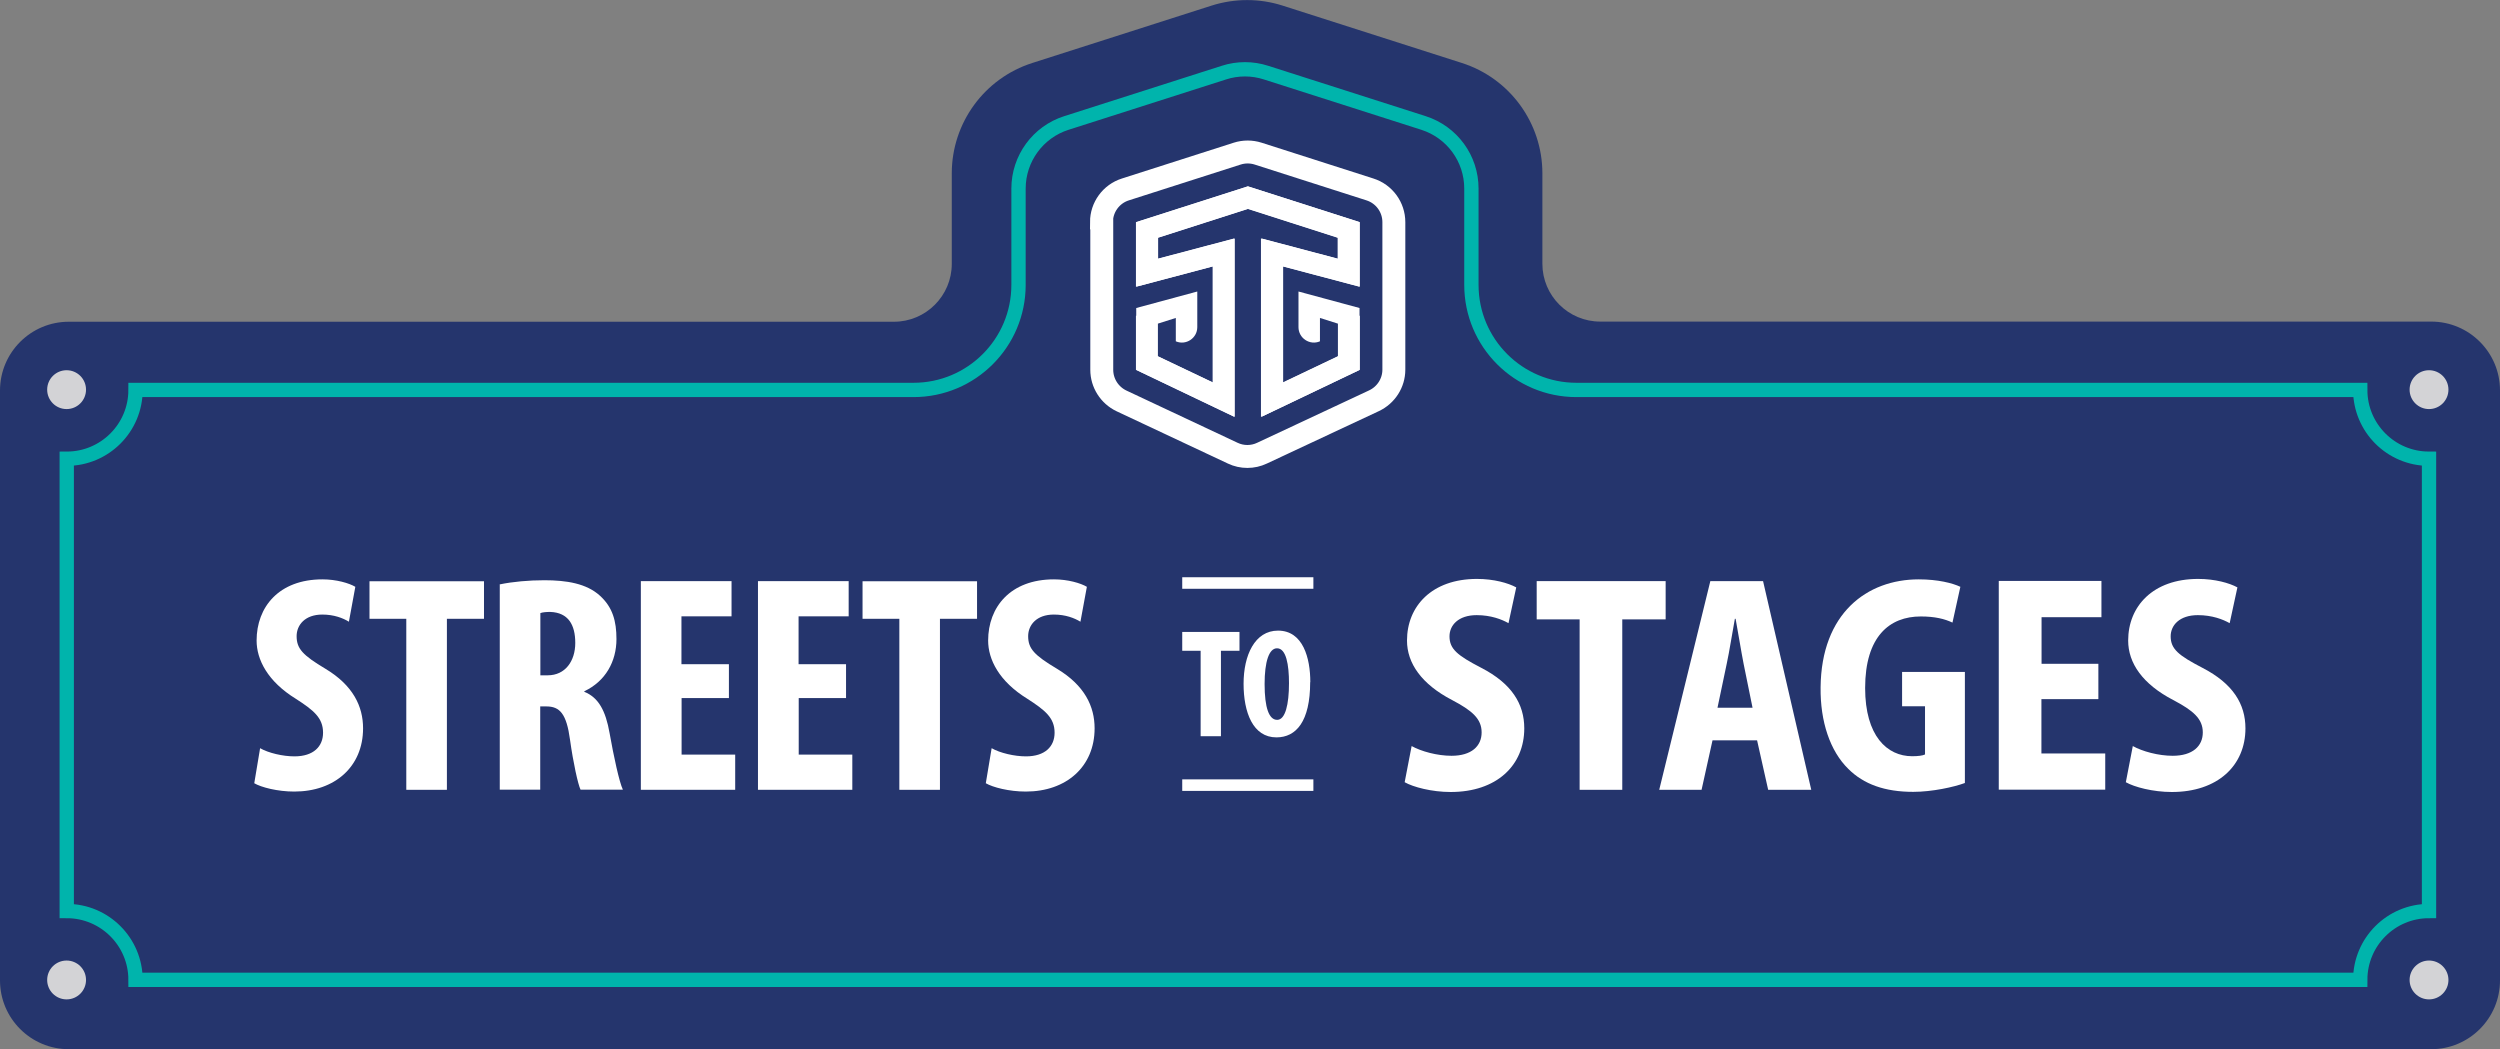 <?xml version="1.0" encoding="UTF-8"?> <svg xmlns="http://www.w3.org/2000/svg" id="Layer_2" data-name="Layer 2" viewBox="0 0 171.18 71.84"><rect x="0" y="0" width="171.18" height="71.84" fill="#808080" stroke="none"/><defs><style> .cls-1 { stroke: #00b4ac; stroke-width: .98px; } .cls-1, .cls-2, .cls-3 { stroke-miterlimit: 10; } .cls-1, .cls-3 { fill: none; } .cls-4 { fill: #d3d3d6; } .cls-2 { stroke-width: .79px; } .cls-2, .cls-5 { fill: #fff; } .cls-2, .cls-3 { stroke: #fff; } .cls-6 { fill: #25356d; } .cls-3 { stroke-width: 1.57px; } </style></defs><g id="Layer_1-2" data-name="Layer 1"><g><path class="cls-6" d="M105.61,18.07v-6.2c0-3.45-2.23-6.51-5.52-7.56l-12.28-3.93c-1.57-.5-3.26-.5-4.84,0l-12.28,3.93c-3.29,1.05-5.52,4.11-5.52,7.56v6.2c0,2.18-1.77,3.96-3.96,3.96H4.71c-2.6,0-4.71,2.11-4.71,4.71v40.39c0,2.6,2.11,4.71,4.71,4.71h161.76c2.6,0,4.71-2.11,4.71-4.71V26.73c0-2.6-2.11-4.71-4.71-4.71h-56.9c-2.18,0-3.96-1.77-3.96-3.96Z"></path><path class="cls-3" d="M75.44,15.22v10.1c0,.91.53,1.74,1.35,2.13l7.62,3.58c.63.3,1.37.3,2,0l7.67-3.59c.83-.39,1.36-1.22,1.36-2.13v-10.1c0-1.02-.66-1.93-1.64-2.24l-7.65-2.45c-.47-.15-.97-.15-1.44,0l-7.65,2.45c-.98.31-1.64,1.22-1.64,2.24Z"></path><g><path class="cls-5" d="M82.21,44.56h-1.26v-1.29h3.92v1.29h-1.27v5.85h-1.39v-5.85Z"></path><path class="cls-5" d="M89.71,46.71c0,2.69-.96,3.78-2.31,3.78-1.61,0-2.25-1.71-2.25-3.67s.77-3.64,2.36-3.64c1.72,0,2.21,1.89,2.21,3.53ZM86.59,46.84c0,1.62.3,2.45.86,2.45s.81-1.06.81-2.51c0-1.26-.19-2.39-.82-2.39-.55,0-.85.92-.85,2.45Z"></path></g><line class="cls-2" x1="80.95" y1="53.76" x2="89.93" y2="53.76"></line><line class="cls-2" x1="80.95" y1="39.92" x2="89.93" y2="39.92"></line><g><g><path class="cls-5" d="M96.65,51.08c.66.37,1.76.67,2.74.67,1.36,0,2.06-.66,2.06-1.6s-.66-1.5-2.03-2.22c-2.09-1.09-3.08-2.52-3.08-4.07,0-2.34,1.69-4.22,4.79-4.22,1.16,0,2.14.28,2.69.58l-.53,2.45c-.46-.26-1.2-.55-2.18-.55-1.26,0-1.86.7-1.86,1.45,0,.87.54,1.31,2.18,2.16,2.09,1.08,2.94,2.48,2.94,4.14,0,2.55-1.9,4.36-5.04,4.36-1.3,0-2.57-.34-3.15-.67l.48-2.49Z"></path><path class="cls-5" d="M108.16,42.41h-2.94v-2.62h8.83v2.62h-2.97v11.67h-2.92v-11.67Z"></path><path class="cls-5" d="M117.26,50.69l-.75,3.39h-2.9l3.5-14.29h3.61l3.3,14.29h-2.95l-.76-3.39h-3.05ZM120,48.46l-.61-3c-.17-.86-.38-2.18-.55-3.09h-.05c-.17.91-.38,2.27-.56,3.09l-.63,3h2.39Z"></path><path class="cls-5" d="M134.52,53.62c-.73.27-2.22.6-3.52.6-1.94,0-3.39-.52-4.44-1.57-1.25-1.22-1.93-3.24-1.9-5.59.05-5.06,3.17-7.39,6.72-7.39,1.32,0,2.32.26,2.85.51l-.54,2.45c-.53-.25-1.2-.42-2.17-.42-2.14,0-3.81,1.37-3.81,4.9,0,3.28,1.5,4.67,3.22,4.67.4,0,.72-.04.88-.12v-3.3h-1.57v-2.35h4.3v7.6Z"></path><path class="cls-5" d="M143.67,47.87h-3.89v3.72h4.37v2.48h-7.29v-14.29h7.03v2.48h-4.1v3.19h3.89v2.41Z"></path><path class="cls-5" d="M146.03,51.08c.66.37,1.76.67,2.74.67,1.36,0,2.06-.66,2.06-1.6s-.66-1.5-2.03-2.22c-2.09-1.09-3.08-2.52-3.08-4.07,0-2.34,1.69-4.22,4.79-4.22,1.16,0,2.14.28,2.69.58l-.53,2.45c-.46-.26-1.2-.55-2.18-.55-1.26,0-1.86.7-1.86,1.45,0,.87.54,1.31,2.18,2.16,2.09,1.08,2.94,2.48,2.94,4.14,0,2.55-1.9,4.36-5.04,4.36-1.3,0-2.57-.34-3.15-.67l.48-2.49Z"></path></g><g><path class="cls-5" d="M17.81,51.23c.57.33,1.56.56,2.35.56,1.31,0,1.96-.68,1.96-1.62,0-1.02-.65-1.54-1.86-2.32-1.95-1.2-2.69-2.7-2.69-3.99,0-2.29,1.52-4.19,4.51-4.19.95,0,1.83.26,2.25.51l-.44,2.39c-.41-.25-1.02-.49-1.82-.49-1.19,0-1.76.72-1.76,1.48,0,.86.43,1.31,1.97,2.23,1.9,1.14,2.58,2.58,2.58,4.08,0,2.62-1.93,4.33-4.71,4.33-1.15,0-2.26-.29-2.74-.57l.4-2.4Z"></path><path class="cls-5" d="M27.82,42.37h-2.52v-2.57h7.84v2.57h-2.54v11.71h-2.78v-11.71Z"></path><path class="cls-5" d="M34.24,40.01c.87-.18,1.97-.28,3.03-.28,1.52,0,2.89.22,3.81,1.06.87.79,1.13,1.74,1.13,2.97,0,1.53-.75,2.89-2.2,3.57v.04c.97.39,1.46,1.29,1.73,2.83.28,1.58.66,3.35.91,3.87h-2.9c-.18-.39-.5-1.84-.72-3.42-.24-1.78-.7-2.28-1.62-2.28h-.42v5.7h-2.77v-14.07ZM37,46.24h.5c1.21,0,1.89-.98,1.89-2.22s-.48-2.08-1.72-2.12c-.25,0-.52.02-.67.08v4.25Z"></path><path class="cls-5" d="M49.92,47.8h-3.25v3.87h3.67v2.41h-6.46v-14.29h6.21v2.41h-3.43v3.28h3.25v2.31Z"></path><path class="cls-5" d="M57.94,47.8h-3.25v3.87h3.67v2.41h-6.46v-14.29h6.21v2.41h-3.43v3.28h3.25v2.31Z"></path><path class="cls-5" d="M61.58,42.37h-2.52v-2.57h7.84v2.57h-2.54v11.71h-2.78v-11.71Z"></path><path class="cls-5" d="M67.9,51.23c.57.33,1.56.56,2.35.56,1.31,0,1.96-.68,1.96-1.62,0-1.02-.65-1.54-1.86-2.32-1.95-1.2-2.69-2.7-2.69-3.99,0-2.29,1.52-4.19,4.51-4.19.95,0,1.83.26,2.25.51l-.44,2.39c-.41-.25-1.02-.49-1.82-.49-1.19,0-1.76.72-1.76,1.48,0,.86.43,1.31,1.97,2.23,1.9,1.14,2.58,2.58,2.58,4.08,0,2.62-1.93,4.33-4.71,4.33-1.15,0-2.26-.29-2.74-.57l.4-2.4Z"></path></g></g><g><path class="cls-5" d="M86.37,28.54l6.72-3.21v-4.24l-4.18-1.13v2.44c0,.76.78,1.27,1.47.97h0v-1.6l1.23.39v2.23l-3.78,1.8v-7.95l5.25,1.39v-4.42l-7.65-2.45-7.65,2.45v4.42l5.25-1.39v7.95l-3.78-1.8v-2.77h-1.47v3.7l6.72,3.21v-12.2l-5.25,1.39v-1.44l6.17-1.98,6.17,1.98v1.44l-5.25-1.39v12.2Z"></path><path class="cls-5" d="M84.52,28.54l-6.72-3.21v-4.24s4.18-1.13,4.18-1.13v2.44c0,.76-.78,1.27-1.47.97h0v-1.6s-1.23.39-1.23.39v2.23s3.78,1.8,3.78,1.8v-7.95s-5.25,1.39-5.25,1.39v-4.42s7.65-2.45,7.65-2.45l7.65,2.45v4.42s-5.25-1.39-5.25-1.39v7.95s3.78-1.8,3.78-1.8v-2.77h1.47v3.7s-6.72,3.21-6.72,3.21v-12.2s5.25,1.39,5.25,1.39v-1.44s-6.17-1.98-6.17-1.98l-6.17,1.98v1.44s5.25-1.39,5.25-1.39v12.2Z"></path></g><path class="cls-1" d="M161.61,26.7h-53.67c-3.97,0-7.19-3.22-7.19-7.19v-6.6c0-2.05-1.32-3.86-3.28-4.49l-10.79-3.45c-.93-.3-1.94-.3-2.87,0l-10.79,3.45c-1.95.62-3.28,2.44-3.28,4.49v6.6c0,3.97-3.22,7.19-7.19,7.19H9.28c0,2.6-2.11,4.71-4.71,4.71v30.97c2.6,0,4.71,2.11,4.71,4.71h152.33c0-2.6,2.11-4.71,4.71-4.71v-30.97c-2.6,0-4.71-2.11-4.71-4.71Z"></path><g><circle class="cls-4" cx="166.32" cy="26.68" r="1.33"></circle><circle class="cls-4" cx="166.32" cy="67.1" r="1.33"></circle><circle class="cls-4" cx="4.56" cy="26.68" r="1.33"></circle><circle class="cls-4" cx="4.56" cy="67.1" r="1.33"></circle></g></g></g></svg> 